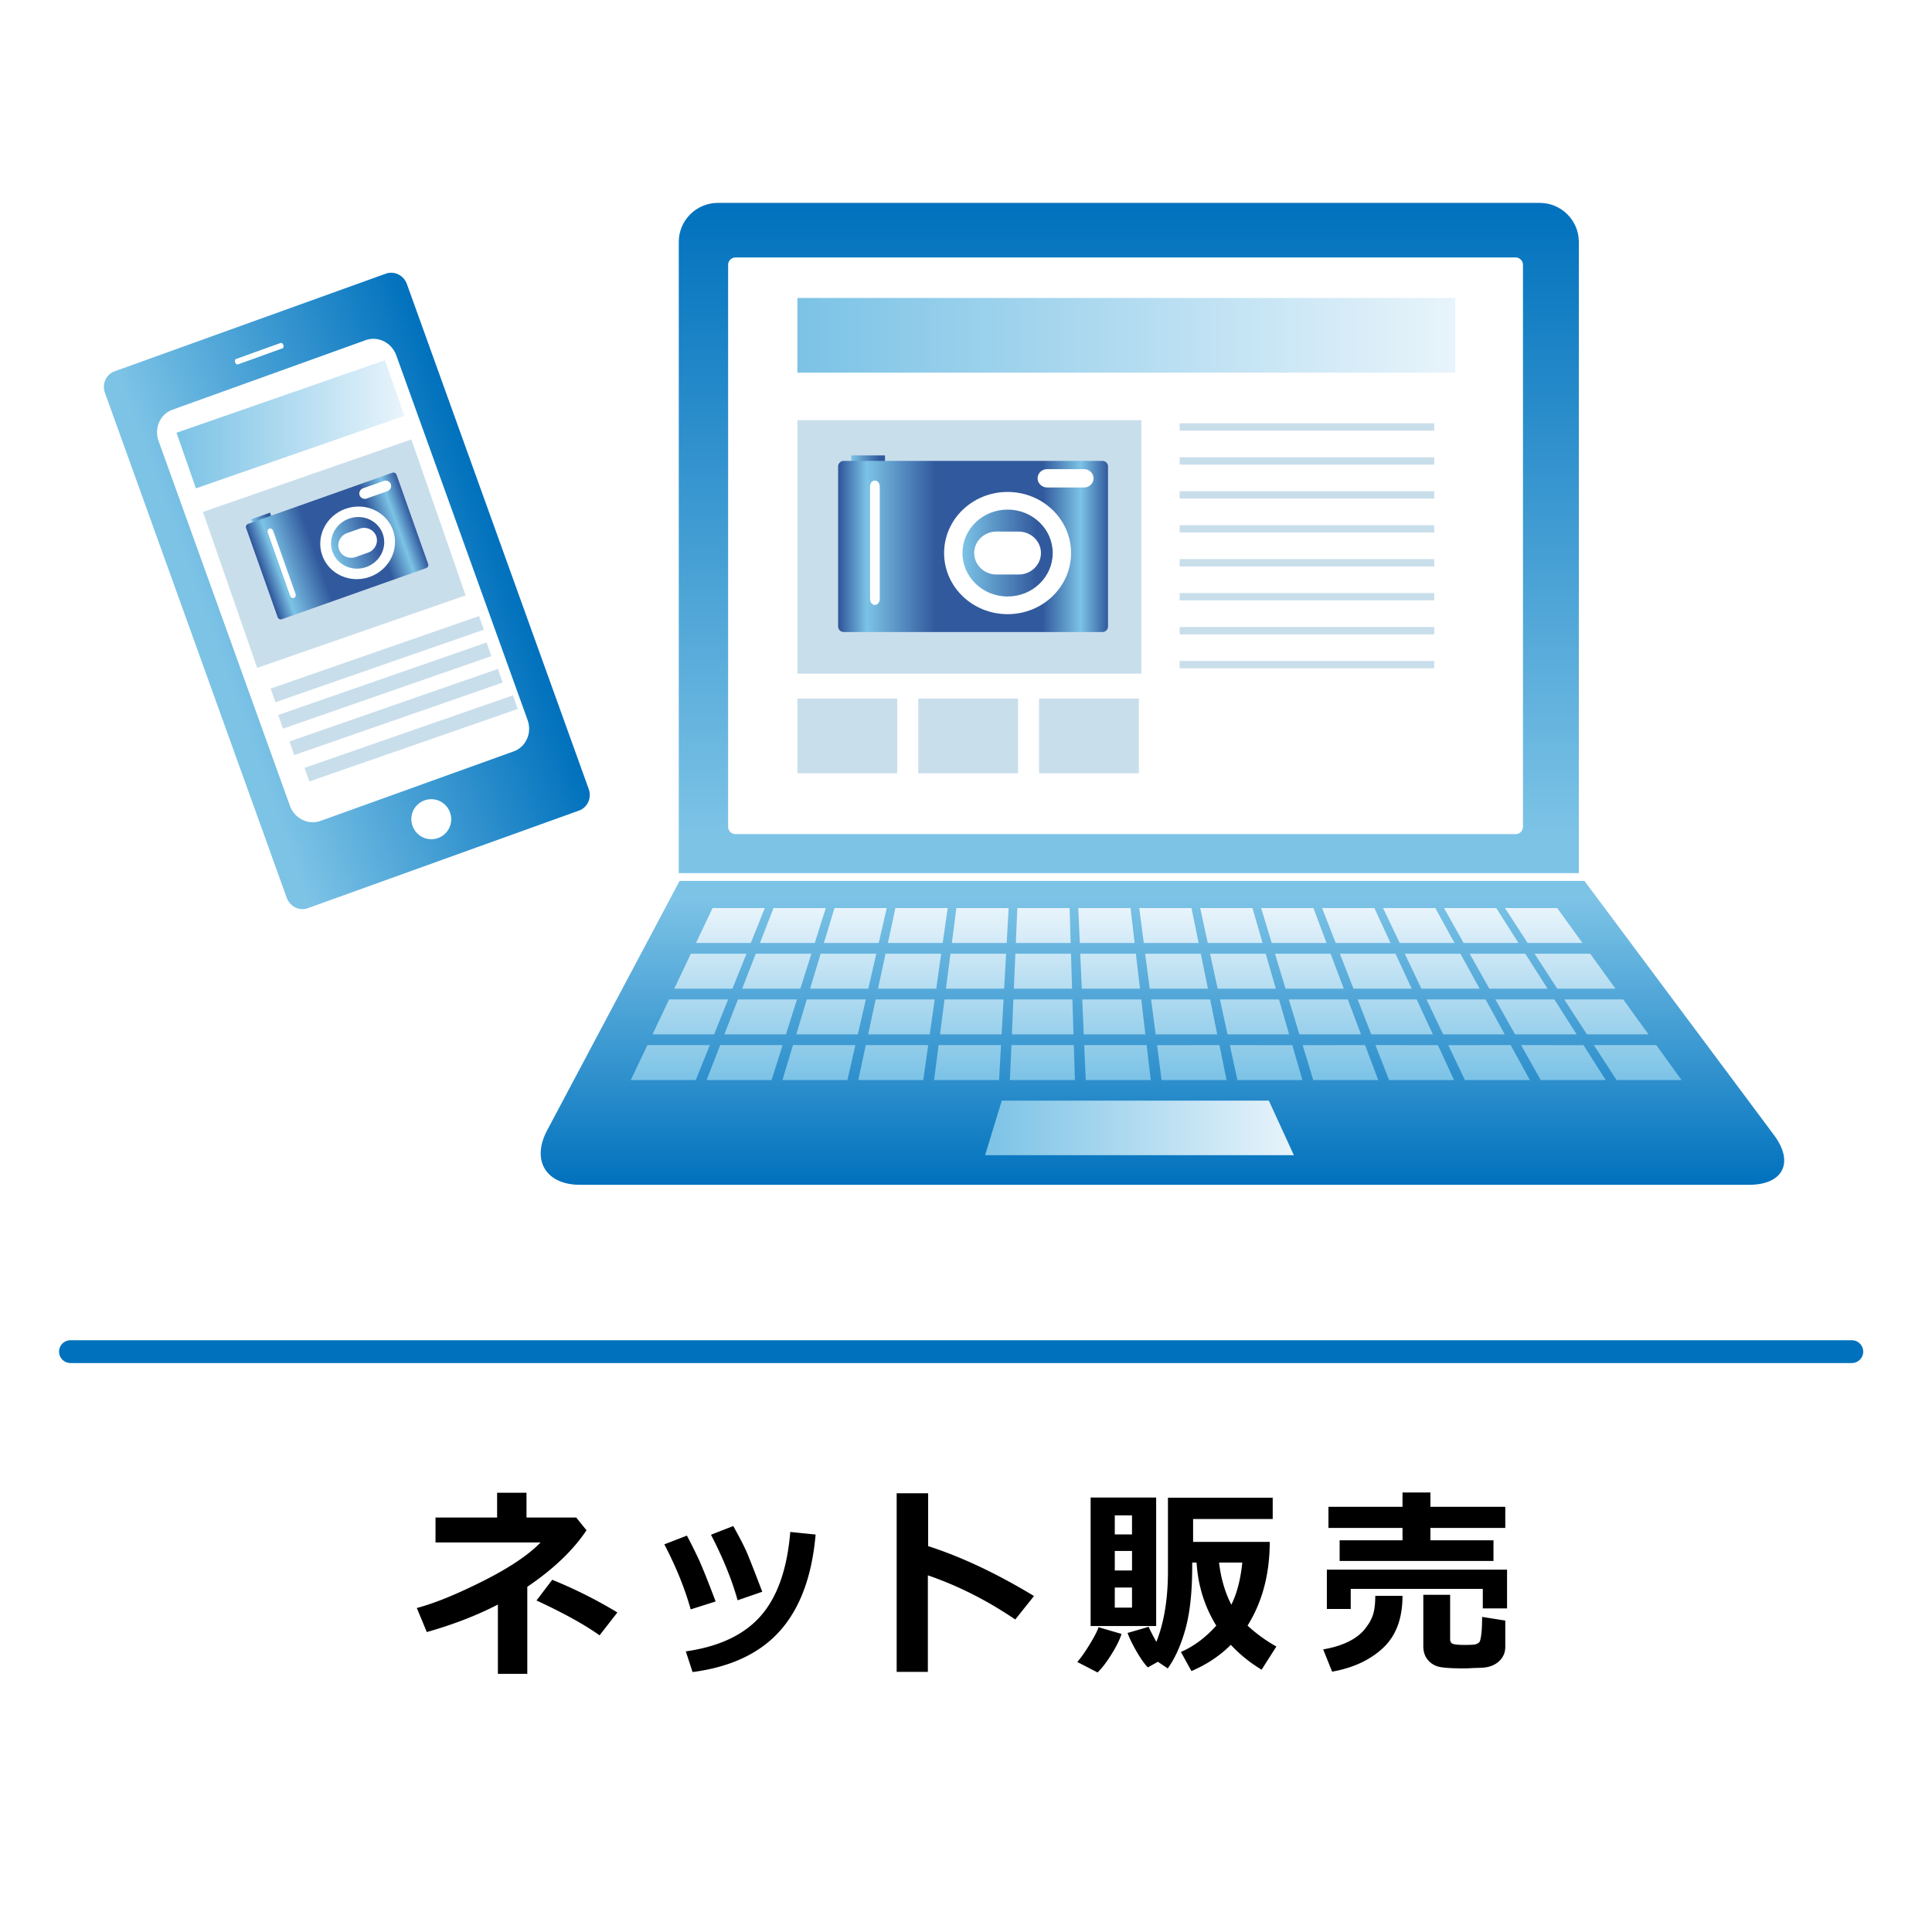 <svg xmlns="http://www.w3.org/2000/svg" width="300" height="300" overflow="visible"><switch><g><path fill="#FFF" d="M0 0h300v300H0z"/><path fill="none" stroke="#0071BD" stroke-width="3.544" stroke-linecap="round" d="M10.942 209.881h276.607"/><linearGradient id="a" gradientUnits="userSpaceOnUse" x1="175.281" y1="135.574" x2="175.281" y2="31.507"><stop offset=".062" stop-color="#7cc3e6"/><stop offset="1" stop-color="#0071bd"/></linearGradient><path fill="url(#a)" d="M239.111 31.507H111.449c-3.328 0-6.049 2.723-6.049 6.05v98.017h139.762V37.558c0-3.328-2.723-6.051-6.051-6.051z"/><path fill="#FFF" d="M236.488 128.376c0 .631-.518 1.147-1.148 1.147H114.211a1.152 1.152 0 01-1.148-1.147v-87.25c0-.631.518-1.147 1.148-1.147H235.34c.631 0 1.148.517 1.148 1.147v87.25z"/><linearGradient id="b" gradientUnits="userSpaceOnUse" x1="180.506" y1="136.784" x2="180.506" y2="183.976"><stop offset=".062" stop-color="#7cc3e6"/><stop offset="1" stop-color="#0071bd"/></linearGradient><path fill="url(#b)" d="M275.451 176.233l-29.422-39.449h-140.5L84.99 175.458c-2.529 4.686-.246 8.518 5.08 8.518h181.512c5.322 0 7.064-3.484 3.869-7.743z"/><linearGradient id="c" gradientUnits="userSpaceOnUse" x1="179.529" y1="167.709" x2="179.529" y2="141"><stop offset=".006" stop-color="#7cc3e6"/><stop offset="1" stop-color="#e8f4fb"/></linearGradient><path fill="url(#c)" d="M108.07 146.426h8.514l2.178-5.426h-8.111l-2.581 5.426zm9.933 0h8.515c.684-2.17 1.023-3.256 1.707-5.426h-8.111l-2.111 5.426zm9.933 0h8.515l1.24-5.426h-8.112c-.658 2.17-.987 3.256-1.643 5.426zm9.934 0h8.515l.77-5.426-8.111.001-1.174 5.425zm9.935 0l8.514.001.301-5.426h-8.112l-.703 5.425zm9.933.001h8.514l-.168-5.425h-8.113l-.233 5.425zm9.933 0h8.516c-.255-2.17-.384-3.256-.638-5.426h-8.113c.093 2.169.14 3.256.235 5.426zm9.934 0h8.516l-1.107-5.425-8.111-.001.702 5.426zm9.935-.001h8.515l-1.576-5.425h-8.112l1.173 5.425zm9.933.001h8.516l-2.045-5.426h-8.113l1.642 5.426zm9.935-.001h8.515L213.408 141h-8.113l2.113 5.426zm9.934 0h8.515L222.874 141h-8.113l2.581 5.426zm9.933.001h8.515l-3.453-5.426h-8.112l3.05 5.426zm6.413-5.427c1.407 2.17 2.111 3.256 3.52 5.426h8.515L241.801 141h-8.113zm-128.992 12.521h9.04l2.178-5.425h-8.638l-2.58 5.425zm10.546 0h9.041l1.709-5.425h-8.639c-.843 2.17-1.266 3.255-2.111 5.425zm10.548 0h9.04l1.239-5.426h-8.638l-1.641 5.426zm10.546 0h9.041l.771-5.426h-8.638l-1.174 5.426zm10.548 0h9.04l.302-5.425h-8.638l-.704 5.425zm10.548 0h9.041l-.169-5.425h-8.638c-.094 2.17-.142 3.255-.234 5.425zm10.547 0h9.04l-.637-5.425h-8.639l.236 5.425zm10.548-.001l9.041.001-1.106-5.426h-8.64l.705 5.425zm10.548.001h9.04l-1.575-5.425h-8.639l1.174 5.425zm10.546 0h9.043l-2.046-5.426h-8.639c.658 2.17.985 3.256 1.642 5.426zm10.549 0l9.041-.001-2.516-5.424h-8.637c.845 2.17 1.266 3.255 2.112 5.425zm10.547 0h9.041l-2.983-5.426h-8.639l2.581 5.426zm10.547-.001l9.041.001-3.453-5.425-8.639-.001 3.051 5.425zm10.547.001h9.041l-3.923-5.425h-8.638l3.52 5.425zm-140.489 7.094h9.566l2.178-5.426h-9.164l-2.58 5.426zm11.16 0l9.566-.001 1.709-5.425h-9.164l-2.111 5.426zm11.161 0h9.566l1.24-5.426h-9.164l-1.642 5.426zm11.162 0h9.566c.308-2.17.461-3.256.77-5.426h-9.164l-1.172 5.426zm11.16-.001h9.566c.121-2.17.182-3.255.301-5.425h-9.164l-.703 5.425zm11.161.001h9.567l-.17-5.426h-9.164c-.092 2.17-.139 3.256-.233 5.426zm11.162 0h9.566l-.638-5.426h-9.164l.236 5.426zm11.161-.001h9.566l-1.106-5.425h-9.165l.705 5.425zm11.16 0l9.568.001-1.576-5.426h-9.165c.47 2.17.705 3.255 1.173 5.425zm11.162.001h9.566l-2.045-5.426h-9.164l1.643 5.426zm11.162 0h9.566l-2.515-5.426h-9.164l2.113 5.426zm11.161-.001h9.566l-2.983-5.425h-9.165l2.582 5.425zm11.161.001h9.565l-3.453-5.426h-9.164l3.052 5.426zm11.16 0h9.565l-3.922-5.426h-9.164l3.521 5.426zm-148.466 7.094h10.092l2.178-5.425h-9.689c-1.034 2.17-1.55 3.255-2.581 5.425zm11.774 0h10.092l1.709-5.425h-9.69c-.846 2.17-1.268 3.255-2.111 5.425zm11.773 0h10.094l1.238-5.425h-9.69c-.658 2.17-.985 3.255-1.642 5.425zm11.775 0h10.092l.77-5.425h-9.689l-1.173 5.425zm11.774 0h10.094c.119-2.17.18-3.255.301-5.425h-9.69l-.705 5.425zm11.775 0h10.093l-.169-5.425h-9.689l-.235 5.425zm11.775 0h10.094l-.638-5.425h-9.691l.235 5.425zm11.775 0h10.093l-1.106-5.425-9.69.001c.28 2.17.421 3.254.703 5.424zm11.776 0h10.093l-1.576-5.424-9.69-.001c.468 2.17.703 3.255 1.173 5.425zm11.774 0h10.094l-2.046-5.425-9.69.001 1.642 5.424zm11.775 0h10.092l-2.514-5.424-9.69-.001 2.112 5.425zm11.775 0h10.093l-2.984-5.425-9.689.001c1.031 2.17 1.548 3.254 2.58 5.424zm11.774 0h10.092l-3.453-5.424-9.689-.001 3.05 5.425zm11.774 0h10.092l-3.922-5.425h-9.689l3.519 5.425z"/><linearGradient id="d" gradientUnits="userSpaceOnUse" x1="152.965" y1="175.14" x2="200.912" y2="175.14"><stop offset=".006" stop-color="#7cc3e6"/><stop offset="1" stop-color="#e8f4fb"/></linearGradient><path fill="url(#d)" d="M200.912 179.376h-47.947l2.59-8.473h41.47z"/><path fill="#C9DEEB" d="M123.816 65.247h53.42v39.36h-53.42z"/><path fill="none" stroke="#C9DEEB" stroke-width="1.137" d="M183.174 66.301h39.535M183.174 71.572h39.535M183.174 76.844h39.535M183.174 82.115h39.535M183.174 87.387h39.535M183.174 92.658h39.535M183.174 97.931h39.535M183.174 103.202h39.535"/><path fill="#C9DEEB" d="M123.816 108.474h15.5v11.597h-15.5zM142.582 108.474h15.502v11.597h-15.502zM161.346 108.474h15.502v11.597h-15.502z"/><linearGradient id="e" gradientUnits="userSpaceOnUse" x1="123.816" y1="52.067" x2="225.973" y2="52.067"><stop offset=".006" stop-color="#7cc3e6"/><stop offset="1" stop-color="#e8f4fb"/></linearGradient><path fill="url(#e)" d="M123.816 46.268h102.156v11.598H123.816z"/><g><linearGradient id="f" gradientUnits="userSpaceOnUse" x1="28.963" y1="-142.973" x2="34.01" y2="-142.973" gradientTransform="matrix(1.038 -0 0 1 102.124 215.404)"><stop offset="0" stop-color="#7cc3e6"/><stop offset=".832" stop-color="#31599d"/></linearGradient><path fill="url(#f)" d="M132.186 70.716h5.238v3.423h-5.238z"/><linearGradient id="g" gradientUnits="userSpaceOnUse" x1="26.992" y1="-130.544" x2="67.355" y2="-130.544" gradientTransform="matrix(1.038 -0 0 1 102.124 215.404)"><stop offset=".006" stop-color="#31599d"/><stop offset=".107" stop-color="#7cc3e6"/><stop offset=".36" stop-color="#31599d"/><stop offset=".758" stop-color="#31599d"/><stop offset=".899" stop-color="#7cc3e6"/><stop offset="1" stop-color="#31599d"/></linearGradient><path fill="url(#g)" d="M172.051 97.271a.873.873 0 01-.871.871l-40.168-.001a.873.873 0 01-.871-.871V72.44c0-.479.391-.871.871-.871l40.168-.005c.48 0 .871.392.871.871v24.836z"/><path fill="#FFF" d="M166.316 85.878c0 5.241-4.414 9.494-9.859 9.489-5.445 0-9.857-4.243-9.857-9.489 0-5.242 4.412-9.489 9.854-9.489 5.448-.001 9.862 4.247 9.862 9.489z"/><linearGradient id="h" gradientUnits="userSpaceOnUse" x1="45.591" y1="-129.523" x2="59.087" y2="-129.523" gradientTransform="matrix(1.038 -0 0 1 102.124 215.404)"><stop offset="0" stop-color="#7cc3e6"/><stop offset=".832" stop-color="#31599d"/></linearGradient><path fill="url(#h)" d="M163.467 85.876c0 3.727-3.139 6.747-7.01 6.747-3.873 0-7.004-3.024-7.004-6.745 0-3.727 3.131-6.749 7.004-6.749 3.875.003 7.01 3.02 7.01 6.747z"/><path fill="#FFF" d="M161.639 85.878c0 1.838-1.555 3.333-3.463 3.333l-3.436.001c-1.92 0-3.471-1.494-3.471-3.334.006-1.841 1.549-3.338 3.469-3.338l3.438.004c1.914-.002 3.463 1.49 3.463 3.334zM169.809 74.272c0 .784-.666 1.422-1.482 1.425l-5.727-.003c-.82 0-1.48-.638-1.484-1.423 0-.786.662-1.427 1.484-1.424h5.725c.818.001 1.478.638 1.484 1.425zM136.609 93.011c0 .509-.34.927-.76.927-.418.001-.752-.414-.752-.927V75.542c-.006-.509.334-.923.752-.925.42.001.76.416.76.927v17.467z"/></g><g><linearGradient id="i" gradientUnits="userSpaceOnUse" x1="-98.866" y1="-130.342" x2="-49.023" y2="-130.342" gradientTransform="matrix(.941 -.339 .352 .977 169.282 194.058)"><stop offset=".062" stop-color="#7cc3e6"/><stop offset="1" stop-color="#0071bd"/></linearGradient><path fill="url(#i)" d="M91.416 122.52c.494 1.368-.17 2.856-1.494 3.339l-42.117 15.16c-1.32.476-2.793-.247-3.283-1.614l-28.225-78.41c-.494-1.366.176-2.864 1.496-3.337l42.113-15.162c1.324-.478 2.791.25 3.279 1.617l28.231 78.407z"/><path fill="#FFF" d="M69.871 126.144a3.09 3.09 0 11-5.813 2.097 3.085 3.085 0 011.861-3.957 3.086 3.086 0 013.952 1.86zM81.926 111.813c.719 1.997-.252 4.172-2.16 4.861L49.77 127.47c-1.908.689-4.039-.374-4.758-2.364L24.625 68.479c-.721-1.994.246-4.175 2.16-4.861L56.777 52.82c1.906-.686 4.045.373 4.762 2.372l20.387 56.621zM43.996 53.571c.084.231.02.463-.135.523l-6.91 2.485c-.166.062-.359-.086-.441-.314-.084-.226-.021-.463.137-.519l6.916-2.488c.158-.062.349.086.433.313z"/><path fill="#C9DEEB" d="M31.511 79.494l32.367-11.26 8.425 24.216-32.367 11.261z"/><linearGradient id="j" gradientUnits="userSpaceOnUse" x1="27.414" y1="65.883" x2="62.787" y2="65.883"><stop offset=".006" stop-color="#7cc3e6"/><stop offset="1" stop-color="#e8f4fb"/></linearGradient><path fill="url(#j)" d="M62.787 64.571L30.422 75.832l-3.008-8.637 32.365-11.261z"/><path fill="#C9DEEB" d="M42.026 106.92L74.39 95.658l.738 2.12-32.364 11.264zM76.299 101.883l-32.365 11.263-.741-2.12 32.366-11.261zM44.948 115.13l32.367-11.261.738 2.12-32.367 11.262zM47.29 119.229l32.366-11.261.738 2.12-32.367 11.261z"/><g><linearGradient id="k" gradientUnits="userSpaceOnUse" x1="-78.844" y1="-238.839" x2="-75.861" y2="-238.839" gradientTransform="matrix(.979 -.347 .334 .943 196.273 279.382)"><stop offset="0" stop-color="#7cc3e6"/><stop offset=".832" stop-color="#31599d"/></linearGradient><path fill="url(#k)" d="M42.605 81.507l-2.916 1.034-.675-1.908 2.92-1.034z"/><linearGradient id="l" gradientUnits="userSpaceOnUse" x1="-80.01" y1="-231.489" x2="-56.14" y2="-231.489" gradientTransform="matrix(.979 -.347 .334 .943 196.273 279.382)"><stop offset=".006" stop-color="#31599d"/><stop offset=".107" stop-color="#7cc3e6"/><stop offset=".36" stop-color="#31599d"/><stop offset=".758" stop-color="#31599d"/><stop offset=".899" stop-color="#7cc3e6"/><stop offset="1" stop-color="#31599d"/></linearGradient><path fill="url(#l)" d="M66.477 87.567a.517.517 0 01-.314.657l-22.391 7.927a.514.514 0 01-.656-.313l-4.902-13.84a.515.515 0 01.313-.657l22.395-7.933a.514.514 0 01.656.313l4.899 13.846z"/><path fill="#FFF" d="M61.029 82.346c1.037 2.923-.586 6.164-3.619 7.237-3.037 1.075-6.338-.417-7.371-3.345-1.035-2.921.588-6.16 3.621-7.234 3.037-1.076 6.336.421 7.369 3.342z"/><linearGradient id="m" gradientUnits="userSpaceOnUse" x1="-69.012" y1="-230.886" x2="-61.03" y2="-230.886" gradientTransform="matrix(.979 -.347 .334 .943 196.273 279.382)"><stop offset="0" stop-color="#7cc3e6"/><stop offset=".832" stop-color="#31599d"/></linearGradient><path fill="url(#m)" d="M59.443 82.908c.734 2.08-.416 4.383-2.578 5.146-2.156.765-4.5-.302-5.234-2.378-.736-2.077.412-4.38 2.572-5.145 2.158-.764 4.502.3 5.24 2.377z"/><path fill="#FFF" d="M58.424 83.27c.361 1.025-.209 2.165-1.273 2.542l-1.912.678c-1.072.379-2.23-.147-2.598-1.173-.357-1.027.207-2.168 1.277-2.547l1.916-.676c1.064-.378 2.225.149 2.59 1.176zM60.688 75.188a.865.865 0 01-.545 1.086l-3.193 1.131a.861.861 0 01-1.109-.5c-.158-.438.086-.929.547-1.086l3.189-1.13a.864.864 0 011.111.499zM45.881 92.187c.1.283-.008.585-.244.668-.232.083-.498-.083-.602-.369l-3.445-9.738c-.107-.283.002-.581.234-.664.232-.083.504.082.605.366l3.452 9.737z"/></g></g><g><path d="M81.878 259.913h-4.565v-10.762c-3.239 1.681-6.918 3.105-11.038 4.274l-1.553-3.736c2.726-.717 6.142-2.105 10.246-4.166s7.095-4.063 8.971-6.011H67.627v-3.874h9.563v-3.844h4.565v3.844h7.718l1.599 1.982c-2.07 3.105-5.135 6.032-9.193 8.778v13.515zm13.99-9.532l-2.767 3.552c-2.347-1.671-5.611-3.475-9.793-5.411l2.444-3.213a71.675 71.675 0 0110.116 5.072zM111.122 248.675l-3.873 1.229c-.893-3.207-2.256-6.574-4.09-10.1l3.505-1.354c.595 1.117 1.171 2.269 1.729 3.452s1.469 3.442 2.729 6.773zm15.527-10.392c-.563 6.446-2.4 11.422-5.512 14.927-3.11 3.505-7.643 5.647-13.597 6.426l-1.046-3.213c5.196-.737 9.08-2.58 11.653-5.526 2.572-2.946 4.094-7.284 4.565-13.014l3.937.4zm-8.286 8.885l-3.828 1.322c-.871-3.146-2.249-6.538-4.135-10.177l3.459-1.353c.974 1.752 1.655 3.069 2.044 3.951.389.882 1.21 2.968 2.46 6.257zM160.557 247.829l-2.906 3.644c-4.365-2.962-8.89-5.247-13.574-6.856v14.989h-4.843v-27.733h4.889v8.209c5.185 1.67 10.664 4.253 16.434 7.747zM174.15 253.717c-.258.852-.775 1.902-1.553 3.152-.779 1.25-1.502 2.193-2.168 2.828l-3.152-1.629c.482-.523 1.1-1.392 1.854-2.605.752-1.215 1.236-2.145 1.451-2.791l3.568 1.045zm5.379-1.23h-10.176v-19.954h10.176v19.954zm-3.75-14.219v-2.967h-2.676v2.967h2.676zm-2.675 5.595h2.676v-3.028h-2.676v3.028zm2.675 2.645h-2.676v3.12h2.676v-3.12zm21.385-7.088c0 4.991-1.148 9.327-3.445 13.006a23.708 23.708 0 004.475 3.244l-2.291 3.598a21.9 21.9 0 01-4.781-3.859c-1.691 1.691-3.73 3.049-6.117 4.074l-1.631-2.967c1.998-.871 3.828-2.234 5.488-4.09-1.814-2.941-2.834-6.205-3.059-9.793h-.678v.539c0 3.996-.348 7.251-1.045 9.762s-1.613 4.556-2.752 6.134l-1.537-1.03-1.553.877c-.521-.533-1.104-1.354-1.744-2.46-.641-1.107-1.109-2.07-1.406-2.891l3.273-.953c.309.687.707 1.466 1.199 2.337 1.199-3.003 1.799-6.677 1.799-11.022v-11.361h16.266v3.306h-12.361v3.551h11.9zm-5.965 9.763c.871-1.742 1.439-3.926 1.705-6.55h-3.611c.285 2.43.922 4.612 1.906 6.55zM217.781 247.799c0 3.505-1.002 6.198-3.006 8.078-2.004 1.881-4.646 3.113-7.926 3.697l-1.383-3.459c1.506-.256 2.803-.65 3.889-1.184 1.086-.532 1.943-1.186 2.568-1.96.625-.773 1.053-1.526 1.283-2.26.23-.732.346-1.704.346-2.913h4.229zm16.235 1.952h-3.768v-3.028H209.74v3.121h-3.705v-6.104h27.98v6.011zm-.278-12.498h-11.623v1.921h9.793v3.213h-23.891v-3.213h9.764v-1.921h-11.5v-3.274h11.5v-2.229h4.334v2.229h11.623v3.274zm0 18.478c0 .923-.346 1.687-1.039 2.29-.691.605-1.615.923-2.773.953l-1.369.047c-.461.03-.855.046-1.184.046-2.152 0-3.549-.107-4.189-.323a3.208 3.208 0 01-1.568-1.122c-.404-.532-.605-1.204-.605-2.014v-7.964h4.166v6.918c0 .339.135.566.406.685s.92.177 1.945.177c.902 0 1.463-.041 1.684-.123s.387-.185.5-.308c.111-.123.211-.515.299-1.176s.131-1.575.131-2.744l3.598.569v4.089z"/></g></g></switch></svg>